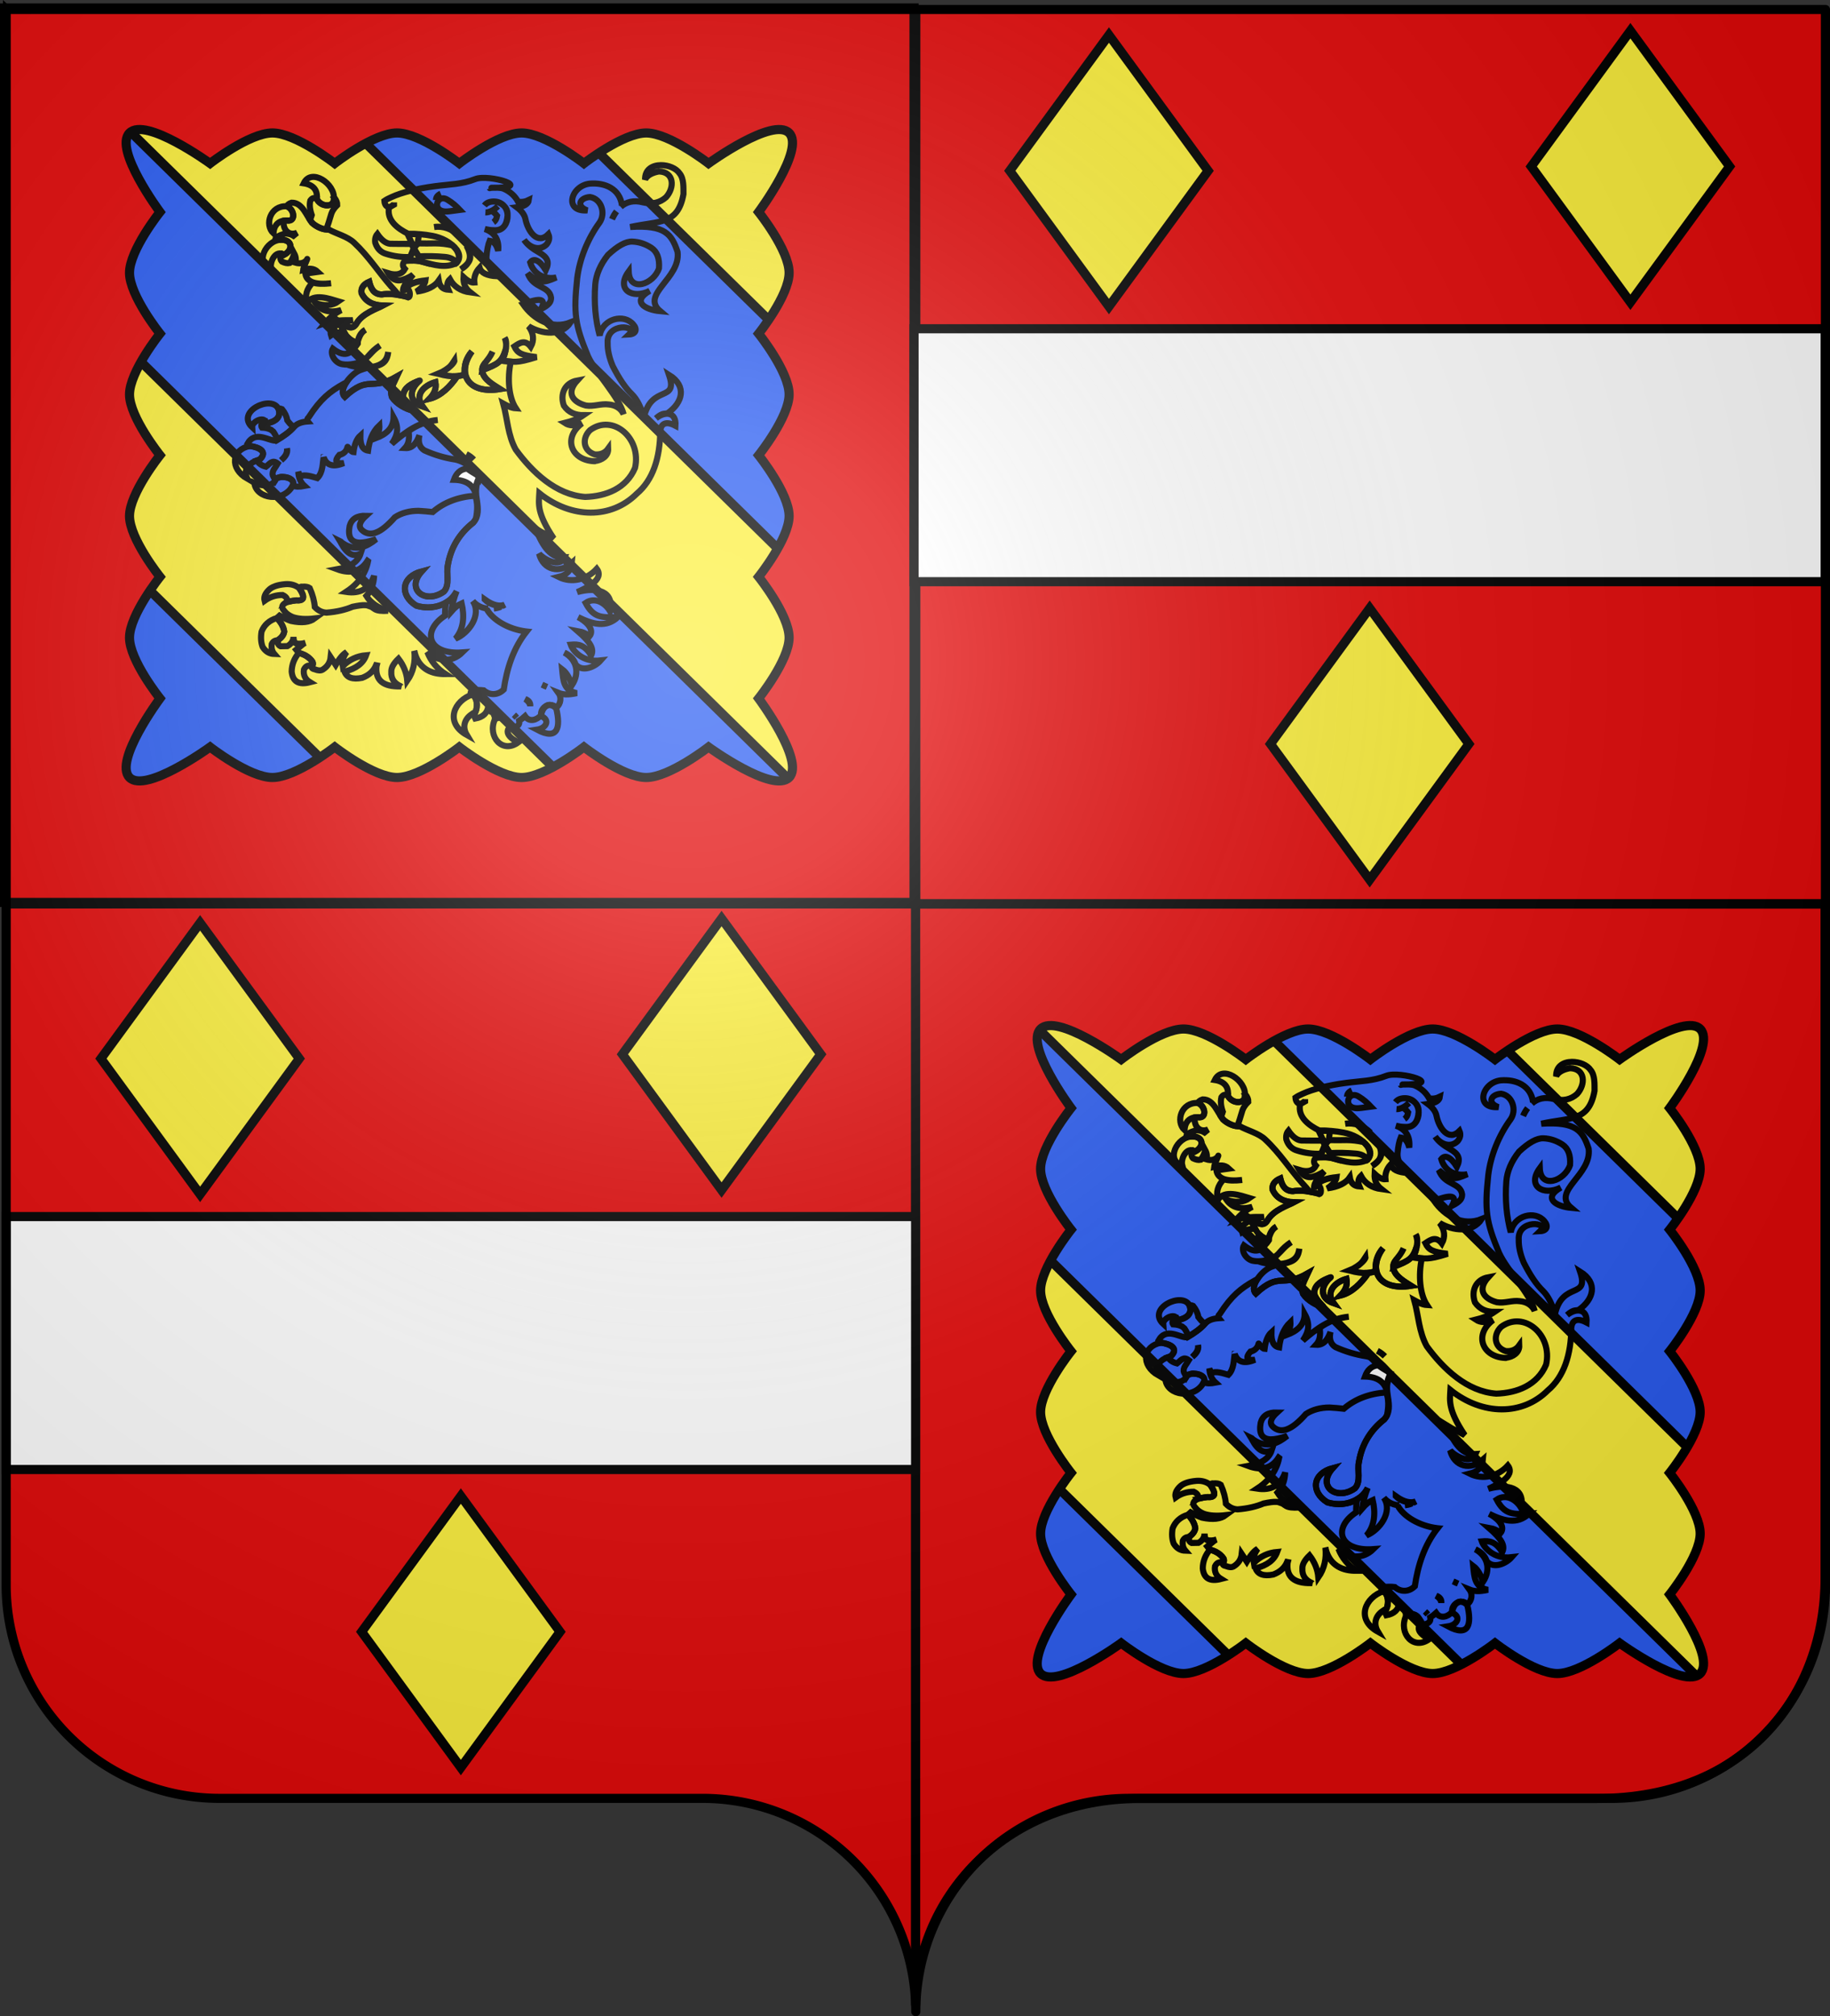 <?xml version="1.0" encoding="UTF-8" standalone="no"?>
<svg
   xmlns:dc="http://purl.org/dc/elements/1.1/"
   xmlns:cc="http://creativecommons.org/ns#"
   xmlns:rdf="http://www.w3.org/1999/02/22-rdf-syntax-ns#"
   xmlns:svg="http://www.w3.org/2000/svg"
   xmlns="http://www.w3.org/2000/svg"
   xmlns:xlink="http://www.w3.org/1999/xlink"
   xmlns:sodipodi="http://sodipodi.sourceforge.net/DTD/sodipodi-0.dtd"
   xmlns:inkscape="http://www.inkscape.org/namespaces/inkscape"
   width="600.52"
   height="661.595"
   viewBox="-300 -295 600.52 661.595"
   version="1.1"
   id="svg31"
   sodipodi:docname="Blason de la famille de Trazegnies d'Ittre (Comté de Hainaut).svg"
   inkscape:version="0.92.3 (2405546, 2018-03-11)">
  <rect x="-300" y="-295" width="600.52" height="661.595" fill="#333333" stroke="none"/>
  <sodipodi:namedview
     pagecolor="#ffffff"
     bordercolor="#666666"
     borderopacity="1"
     objecttolerance="10"
     gridtolerance="10"
     guidetolerance="10"
     inkscape:pageopacity="0"
     inkscape:pageshadow="2"
     inkscape:window-width="640"
     inkscape:window-height="480"
     id="namedview33"
     showgrid="false"
     inkscape:zoom="0.7642669"
     inkscape:cx="571.94447"
     inkscape:cy="340.39925"
     inkscape:current-layer="layer3"
     fit-margin-top="0"
     fit-margin-left="0"
     fit-margin-right="0"
     fit-margin-bottom="0" />
  <defs
     id="defs13">
    <radialGradient
       id="Gradient1"
       gradientUnits="userSpaceOnUse"
       cy="-80"
       cx="-75"
       r="405">
      <stop
         stop-color="#fff"
         stop-opacity=".31"
         offset="0"
         id="stop2" />
      <stop
         stop-color="#fff"
         stop-opacity=".25"
         offset=".19"
         id="stop4" />
      <stop
         stop-color="#6b6b6b"
         stop-opacity=".125"
         offset=".6"
         id="stop6" />
      <stop
         stop-opacity=".125"
         offset="1"
         id="stop8" />
    </radialGradient>
    <clipPath
       id="shield_cut">
      <path
         id="shield"
         d="m -298.5,-293.5 h 597 v 517 a 70,70 0 0 1 -70,70 H 70 a 70,70 0 0 0 -70,70 70,70 0 0 0 -70,-70 h -158.5 a 70,70 0 0 1 -70,-70 z"
         style="stroke-linecap:round;stroke-linejoin:round"
         inkscape:connector-curvature="0" />
    </clipPath>
  </defs>
  <g
     id="layer4"
     inkscape:label="Fond écu"
     inkscape:groupmode="layer"
     clip-path="url(#shield_cut)"
     style="stroke:#000000;stroke-width:3"
     transform="translate(0.52,1.616)"
     sodipodi:insensitive="true">
    <rect
       x="-300"
       y="-295"
       width="300"
       height="295"
       id="rect15"
       style="fill:#fcef3c" />
    <rect
       y="-295"
       width="300"
       height="295"
       id="rect17"
       style="fill:#e20909"
       x="0" />
    <rect
       x="-300"
       width="300"
       height="365"
       id="rect19"
       style="fill:#e20909"
       y="0" />
    <rect
       width="300"
       height="365"
       id="rect21"
       style="fill:#fcef3c"
       x="0"
       y="0" />
  </g>
  <g
     id="layer3"
     inkscape:label="Meubles"
     inkscape:groupmode="layer"
     transform="translate(0.52,1.616)">
    <path
       id="path1095"
       style="fill:#2b5df2;fill-rule:evenodd;stroke:#000000;stroke-width:3;stroke-linecap:butt;stroke-linejoin:miter;stroke-miterlimit:4;stroke-dasharray:none;stroke-opacity:1"
       d="M 298.2,150.441 146.564,1.312 H 73.231 L 298.449,222.816 Z M 0.292,218.071 76.838,293.341 H 150.171 L 0.118,145.77 Z M 0.592,2.007 276.725,273.581 c -12.014,13.046 -29.895,19.76 -53.22,19.76 L 0.211,73.73 Z M -0.447,-144.621 -152.083,-293.75 h -73.333 L -0.199,-72.247 Z M -298.355,-76.991 -220.575,-0.486 h 73.333 l -151.288,-148.806 z M -298.055,-293.055 -0.575,-0.486 H -73.908 L -298.437,-221.332 Z"
       inkscape:connector-curvature="0" />
    <path
       id="path63"
       style="opacity:1;fill:#e20909;fill-opacity:1;fill-rule:evenodd;stroke:#000000;stroke-width:3;stroke-linecap:butt;stroke-linejoin:miter;stroke-miterlimit:4;stroke-dasharray:none;stroke-dashoffset:0;stroke-opacity:1"
       d="M -0.049,0.039 V 361.541 c 0,-34.124 28.201,-68 73.479,-68 H 223.49 c 50.047,0 74.905,-34.912 74.905,-72.308 V 0.039 Z M 40.951,41.039 c 5.286,-5.338 26.445,10 26.445,10 0,0 12.858,-10 20.445,-10 7.586,0 20.445,10 20.445,10 0,0 12.858,-10 20.445,-10 7.586,0 20.445,10 20.445,10 0,0 12.858,-10 20.445,-10 7.586,1e-6 20.445,10 20.445,10 0,0 12.858,-10 20.445,-10 7.586,0 20.445,10 20.445,10 0,0 21.158,-15.338 26.445,-10 5.286,5.338 -10,25.95 -10,25.95 0,0 10,12.511 10,19.95 0,7.439 -10,19.95 -10,19.95 0,0 10,12.511 10,19.95 0,7.439 -10,19.95 -10,19.95 0,0 10,12.511 10,19.95 0,7.439 -10,19.95 -10,19.95 0,0 10,12.511 10,19.95 0,7.439 -10,19.95 -10,19.95 0,0 15.286,20.612 10,25.95 -5.286,5.338 -26.445,-10 -26.445,-10 0,0 -12.858,10 -20.445,10 -7.586,0 -20.445,-10 -20.445,-10 0,0 -12.858,10 -20.445,10 -7.586,0 -20.445,-10 -20.445,-10 0,0 -12.858,10 -20.445,10 -7.586,0 -20.445,-10 -20.445,-10 0,0 -12.858,10 -20.445,10 -7.586,0 -20.445,-10 -20.445,-10 0,0 -21.158,15.338 -26.445,10 -5.286,-5.338 10,-25.95 10,-25.95 0,0 -10,-12.511 -10,-19.95 -1e-6,-7.439 10,-19.95 10,-19.95 0,0 -10,-12.511 -10,-19.95 -1e-6,-7.439 10,-19.95 10,-19.95 0,0 -10,-12.511 -10,-19.95 -1e-6,-7.439 10,-19.95 10,-19.95 0,0 -10,-12.511 -10,-19.95 0,-7.439 10,-19.95 10,-19.95 0,0 -15.286,-20.612 -10,-25.95 z M -299.02,-293.988 V -0.486 H -0.575 V -293.988 Z m 41,41 c 5.286,-5.338 26.445,10 26.445,10 0,0 12.858,-10 20.445,-10 7.586,0 20.445,10 20.445,10 0,0 12.858,-10 20.445,-10 7.586,0 20.445,10 20.445,10 0,0 12.858,-10 20.445,-10 7.586,0 20.445,10 20.445,10 0,0 12.858,-10 20.445,-10 7.586,0 20.445,10 20.445,10 0,0 21.158,-15.338 26.445,-10 5.286,5.338 -10,25.95 -10,25.95 0,0 10,12.511 10,19.95 0,7.439 -10,19.95 -10,19.95 0,0 10,12.511 10,19.95 0,7.439 -10,19.95 -10,19.95 0,0 10,12.511 10,19.95 0,7.439 -10,19.95 -10,19.95 0,0 10,12.512 10,19.95 0,7.439 -10,19.95 -10,19.95 0,0 15.286,20.612 10,25.95 -5.286,5.338 -26.445,-10 -26.445,-10 0,0 -12.858,10 -20.445,10 -7.586,0 -20.445,-10 -20.445,-10 0,0 -12.858,10 -20.445,10 -7.586,0 -20.445,-10 -20.445,-10 0,0 -12.858,10 -20.445,10 -7.586,0 -20.445,-10 -20.445,-10 0,0 -12.858,10 -20.445,10 -7.586,0 -20.445,-10 -20.445,-10 0,0 -21.158,15.338 -26.445,10 -5.286,-5.338 10,-25.95 10,-25.95 0,0 -10,-12.511 -10,-19.95 0,-7.439 10,-19.95 10,-19.95 0,0 -10,-12.511 -10,-19.95 0,-7.439 10,-19.95 10,-19.95 0,0 -10,-12.511 -10,-19.95 0,-7.439 10,-19.95 10,-19.95 0,0 -10,-12.511 -10,-19.95 0,-7.439 10,-19.95 10,-19.95 0,0 -15.286,-20.612 -10,-25.95 z"
       inkscape:connector-curvature="0" />
    <g
       id="g1072"
       transform="matrix(0.264,0,0,0.265,-223.882,-242.907)"
       style="stroke-width:7.565;stroke-miterlimit:4;stroke-dasharray:none">
      <path
         sodipodi:nodetypes="ccccc"
         inkscape:connector-curvature="0"
         id="path149"
         d="m 273.921,391.454 c 15.053,0.331 24.12,6.297 27.197,18.063 -0.349,-11.898 1.741,-15.77 4.175,-21.111 -1.862,-3.605 -5.922,-4.098 -14.949,-10.875 -8.574,0.708 -13.564,6.082 -16.423,13.922 z"
         style="fill:#ffffff;fill-opacity:1;stroke:#000000;stroke-width:7.565;stroke-miterlimit:4;stroke-dasharray:none;stroke-opacity:1" />
      <path
         id="path3741"
         d="m 125.463,42.387 c -0.237,0.052 -0.463,0.112 -0.688,0.172 -0.013,0.413 -0.02,0.825 -0.062,1.236 0.371,10.262 -15.55,10.652 -21.225,0.043 0.025,-0.214 0.034,-0.418 0.055,-0.629 -3.897,-1.32 -5.858,-0.676 -8.107,2.475 -1.225,5.046 -0.674,11.06 1.812,18.029 -0.654,2.22 -1.432,4.133 -2.33,5.754 1.027,1.559 2.077,3.01 3.197,4.229 v 0.002 c 4.454,3.987 11.742,7.528 17.234,7.832 2.11,-5.824 3.931,-12 5.611,-17.557 1.157,-4.509 3.811,-8.748 7.959,-12.715 0.123,-3.029 -1.218,-6.153 -3.457,-8.871 z M 57.377,303.209 c -0.558,-0.014 -1.089,0.058 -1.596,0.217 0.013,0.026 0.028,0.05 0.041,0.076 4.074,10.91 -4.331,16.285 -15.736,18.395 0.032,-0.919 -0.088,-1.695 -0.322,-2.35 -0.993,0.285 -2.005,0.549 -3.053,0.773 -2.346,2.034 -2.801,4.364 -1.381,6.49 4.625,0.243 8.241,1.168 11.359,2.766 0.871,0.646 1.916,1.456 2.791,2.268 2.504,3.806 4.215,7.124 5.109,10.09 7.476,-4.466 14.597,-9.379 20.256,-15.662 -2.932,-2.306 -5.613,-5.141 -8.084,-8.52 -0.626,-4.629 -2.792,-9.231 -6.496,-13.799 -1.038,-0.477 -1.997,-0.722 -2.889,-0.744 z M 300.451,411.135 c -21.381,1.49 -39,8.285 -52.855,20.217 -5.987,-0.663 -11.802,-1.161 -17.789,-1.492 -11.118,0 -21.04,2.652 -29.25,7.955 -8.895,10.111 -16.593,16.407 -23.436,18.893 -0.684,0.166 -1.197,0.496 -1.881,0.66 -5.987,1.657 -11.29,0.333 -15.566,-3.643 -4.789,-4.31 -3.25,-10.275 4.961,-17.732 -11.291,-0.34 -17.963,3.969 -20.357,12.752 -1.197,6.461 -0.855,11.6 1.197,15.08 0.684,1.16 1.54,1.99 2.566,2.818 2.224,1.657 4.961,2.485 8.553,2.65 5.303,0 12.145,-1.326 20.697,-4.309 -6.158,4.972 -11.973,8.286 -17.789,9.775 -1.026,0.167 -1.881,0.5 -2.736,0.5 -5.303,0.829 -10.263,3.5e-4 -15.053,-1.988 -2.395,-0.996 -4.79,-2.487 -7.014,-3.979 -0.684,-0.661 -1.368,-1.489 -2.395,-1.988 0.513,0.829 1.027,1.658 1.369,2.486 7.013,13.258 15.052,17.568 24.289,13.092 -3.25,10.109 -13.001,16.571 -29.08,19.389 16.763,6.132 29.251,2.652 37.633,-10.439 l 0.684,0.496 c -0.855,4.143 -2.053,8.118 -3.764,11.766 -4.618,10.44 -12.658,19.058 -23.605,26.184 8.553,1.327 15.908,0.333 21.553,-2.814 5.987,-3.314 10.605,-9.114 13.342,-17.234 -0.342,10.275 -3.591,18.56 -9.578,25.023 1.368,2.156 2.907,4.31 4.789,6.131 1.882,1.825 3.934,3.483 5.986,4.973 4.618,3.149 9.922,5.468 16.08,7.291 -7.697,0.497 -13.342,6e-5 -16.592,-2.154 -0.855,-0.499 -1.37,-0.997 -1.883,-1.328 h -0.17 c -1.026,-0.661 -1.712,-1.159 -1.883,-1.326 -2.566,-0.994 -4.276,-1.489 -5.131,-1.822 -0.855,-0.167 -1.711,-0.332 -2.908,-0.332 -3.421,-0.166 -8.551,0.499 -15.564,1.99 -9.066,3.812 -19.672,6.296 -32.33,7.289 -2.908,-0.166 -5.472,-0.828 -7.867,-1.986 -2.395,-1.16 -4.619,-2.818 -6.672,-4.973 -0.513,-7.128 -2.565,-15.081 -6.328,-23.531 -2.053,-1.491 -5.133,-1.99 -9.238,-1.658 -1.882,-0.331 -2.907,0.167 -3.42,1.824 v 0.33 0.164 0.002 c 2.245,3.314 3.671,6.062 4.264,8.248 1.51e-4,5.6e-4 -1.51e-4,0.001 0,0.002 0.118,0.437 0.204,0.852 0.256,1.244 0.077,0.589 0.08,1.127 0.006,1.615 -0.049,0.325 -0.133,0.628 -0.25,0.908 -2.32e-4,5.6e-4 2.32e-4,10e-4 0,0.002 -0.058,0.14 -0.124,0.274 -0.199,0.402 -2.92e-4,5e-4 2.92e-4,10e-4 0,0.002 -0.075,0.129 -0.16,0.252 -0.252,0.369 -3.32e-4,4.3e-4 3.32e-4,0.002 0,0.002 -0.092,0.118 -0.192,0.229 -0.301,0.336 -1.31,1.283 -3.844,1.766 -7.629,1.455 -2.395,0.166 -6.328,0.829 -11.631,2.154 -5.474,2.652 -7.015,5.633 -4.791,8.947 l 0.514,0.498 c 0.342,0.33 0.513,0.829 0.855,1.326 0.171,0.166 0.171,0.166 0.342,0.332 2.395,3.147 5.986,5.632 10.434,7.457 6.842,2.318 15.909,2.982 27.369,1.656 -6.5,4.804 -16.25,5.965 -29.592,3.146 -3.934,-1.326 -8.724,-3.478 -14.197,-6.627 l -3.25,2.982 c 2.053,2.175 3.745,4.327 5.094,6.455 0.899,1.419 1.646,2.826 2.246,4.225 0.3,0.7 0.564,1.395 0.791,2.09 0.227,0.694 0.419,1.385 0.574,2.074 0.156,0.689 0.276,1.375 0.361,2.059 -0.148,0.826 -0.392,1.623 -0.701,2.404 -0.048,0.12 -0.081,0.244 -0.133,0.363 -1.154,2.681 -3.272,5.105 -6.352,7.344 0,0.165 -1.01e-4,0.289 -0.021,0.393 -0.021,0.104 -0.063,0.187 -0.148,0.27 -1.368,3.314 -0.343,5.8 2.736,7.291 l 8.553,-0.168 c 4.96,-2.816 7.354,-6.629 7.525,-11.434 0.171,4.804 1.368,7.458 3.25,8.119 4.276,0.829 8.211,0.332 11.803,-0.828 -1.026,0.331 -2.052,0.995 -3.078,1.656 l -8.553,6.961 3.25,3.977 h 0.17 c 0.035,0.009 0.067,0.022 0.102,0.031 0.87,0.232 1.714,0.487 2.533,0.764 0.916,0.309 1.803,0.643 2.654,1.008 7.71e-4,3.3e-4 0.001,0.002 0.002,0.002 3.697,1.584 6.787,3.691 9.236,6.324 3.16e-4,3.4e-4 -3.17e-4,0.002 0,0.002 0.272,0.292 0.537,0.589 0.793,0.895 0.513,0.611 0.994,1.249 1.443,1.912 0.128,0.29 0.238,0.571 0.328,0.84 0.169,0.504 0.262,0.969 0.291,1.4 0.002,0.029 0.01,0.061 0.012,0.09 2.8e-5,6.1e-4 -2.7e-5,10e-4 0,0.002 0.02,0.456 -0.042,0.869 -0.193,1.242 -0.227,0.559 -0.652,1.026 -1.293,1.398 l -0.17,0.168 c -0.513,2.318 0.854,3.644 4.275,4.309 3.763,1.491 7.014,1.821 9.58,0.164 5.816,-3.644 9.066,-8.783 9.75,-15.244 1.197,1.823 3.42,4.973 6.328,9.445 4.789,-8.119 9.237,-13.424 13.514,-15.744 -4.276,5.8 -5.817,11.6 -4.791,17.4 8.039,-8.119 17.62,-12.595 29.08,-13.588 -3.592,9.943 -12.487,16.573 -26.514,20.217 -0.171,0 -0.171,6.6e-4 -0.342,0.168 2.908,7.457 10.092,9.943 21.895,7.623 8.553,-3.147 14.196,-8.452 17.275,-15.576 l 0.855,0.166 c -0.171,0.663 -0.342,1.159 -0.342,1.822 -1.368,16.739 8.552,24.693 29.592,24.197 h 1.027 c -0.342,-0.167 -0.514,-0.168 -0.514,-0.168 -0.171,-0.33 -0.343,-0.33 -0.514,-0.33 -7.697,-3.482 -11.63,-9.446 -11.117,-17.568 v -0.33 c -0.171,-4.64 2.737,-9.944 8.895,-15.91 6.5,8.452 10.092,17.566 10.947,27.178 7.526,-10.939 10.262,-23.2 8.723,-36.789 0.171,0.497 0.171,0.829 0.342,1.16 0,0.33 7.3e-4,0.497 0.172,0.828 0.513,1.987 1.197,4.144 2.053,6.131 5.987,13.756 18.132,20.715 36.264,20.549 -10.605,-6.795 -18.133,-15.909 -22.58,-27.178 12.569,11.654 30.264,13.276 43.447,0.332 -42.234,3.167 -51.417,-26.005 -21.398,-45.621 -0.262,-5.189 0.186,-10.594 1.16,-16.154 -10.593,6.453 -24.468,7.747 -37.057,3.836 -21.361,-13.409 -18.087,-35.884 6.842,-42.426 -20.503,22.707 4.755,41.142 27.539,25.025 7.875,-8.373 2.504,-22.689 4.961,-32.977 3.626,-21.414 14.308,-38.906 31.475,-52.367 1.411,-1.595 2.497,-3.233 3.332,-4.904 2.121,-10.379 2.296,-20.012 -0.771,-28.463 z"
         style="fill:none;fill-opacity:1;stroke:#000000;stroke-width:7.565;stroke-miterlimit:4;stroke-dasharray:none;stroke-opacity:1"
         inkscape:connector-curvature="0" />
      <path
         sodipodi:nodetypes="sccccccccccccccccccccccccccccccccccccccccccccccccccccccccccccccccccccccccccccccccccccccccccccccccccccccccccccccccccccccccccccccccccccccccccccccccccccccccccccccccccccccccccccccccccccccscccccccccccccccccccccccccccccccccccccccccccccccccccccccccccccccccccccccccccccccccc"
         inkscape:connector-curvature="0"
         id="path3707"
         d="m 531.213,1.816 c -10.405,0.074 -19.992,5.257 -19.68,17.777 2.787,-5.682 9.895,-8.601 17.105,-9.941 19.424,0.476 19.718,20.201 8.896,31.982 -7.697,6.794 -17.105,8.948 -28.395,6.297 -11.781,-3.078 -20.836,-0.673 -27.859,5.494 0.512,-0.501 1.025,-1 1.549,-1.49 -2.561,-21.004 -21.301,-28.72 -40.057,-27.203 -23.44,2.467 -32.942,35.174 -3.082,33.143 -14.28,-5.138 -9.364,-15.819 3.422,-16.57 14.334,2.283 19.699,20.359 11.803,31.652 -14.71,20.052 -24.866,44.953 -27.773,69.148 -4.605,43.133 -2.917,57.131 13.531,96.475 9.874,21.34 39.238,51.353 44.176,71.688 -3.349,-7.595 -10.517,-11.396 -18.473,-12.098 -9.738,-1.329 -18.676,2.889 -28.395,1.326 -17.754,-4.665 -24.147,-16.437 -10.777,-30.988 -15.667,2.878 -21.695,16.947 -16.592,31.152 6.02,8.688 14.317,11.768 24.463,11.768 -7.079,4.865 -15.174,7.558 -23.438,9.611 5.814,3.812 13,3.977 21.553,0.498 -24.188,17.846 -13.907,45.723 15.053,46.898 h 0.174 c 0.171,-0.166 0.341,-0.166 0.682,-0.166 8.532,-1.013 16.96,-6.16 16.592,-15.412 -3.934,5.469 -9.749,7.788 -16.932,7.127 -14.497,-4.754 -15.757,-20.283 -5.645,-29.998 28.313,-20.783 64.237,9.7 55.934,46.734 -10.772,25.401 -36.083,35.186 -61.92,35.961 -36.358,-2.591 -65.928,-30.75 -86.383,-58.666 -9.808,-17.579 -10.27,-37.929 -15.564,-57.004 4.167,2.274 9.859,5.613 15.736,5.963 -8.844,-13.383 -10.846,-36.61 -6.346,-57.895 -3.484,-0.274 -7.353,-0.772 -12.793,-1.188 2.68,-0.199 5.313,-6.728 6.475,-13.592 -4.946,15.589 -9.406,17.715 -28.779,25.32 0.833,-4.642 2.142,-7.281 3.773,-9.617 -2.819,3.538 -4.81,6.58 -4.072,11.25 1.622,10.267 15.111,17.37 22.213,21.887 -41.594,6.674 -54.006,-20.681 -35.107,-46.6 -6.95,7.894 -10.321,17.913 -8.723,28.418 -3.675,1.234 -8.127,2.469 -14.832,2.301 1.53,0.139 2.611,0.23 5.061,0.473 -8.588,12.138 -19.695,23.816 -34.359,27.475 5.729,-5.919 9.104,-12.293 7.504,-20.719 -13.989,4.039 -26.661,15.854 -15.885,30.328 -18.069,-6.222 -16.547,-21.583 -3.592,-32.314 -10.947,3.976 -19.191,8.836 -20.568,17.797 -1.16,7.543 10.578,17.254 12.016,19.49 -9.066,-1.989 -20.458,-8.526 -25.932,-16.645 -3.368,-9.355 1.841,-16.543 5.918,-25.449 -32.386,18.504 -34.63,-2.602 -64.609,24.986 -4.281,-4.229 -2.527,-11.111 1.672,-17.566 -0.953,0.456 -1.885,0.914 -2.846,1.369 -17.548,9.704 -29.08,19.029 -43.619,41.43 -2.053,1.823 -2.395,3.811 -1.197,5.301 -7.184,0.499 -12.829,2.32 -16.764,6.299 -6.167,7.12 -14.203,12.495 -22.578,17.4 -9.048,0.961 -26.176,-13.52 -35.922,4.309 0.3,1.164 1.13,1.944 2.834,2.453 0.159,-0.032 0.308,-0.073 0.469,-0.104 11.684,1.57 22.672,7.091 12.072,16.92 -1.203,0.311 -2.344,0.679 -3.451,1.074 2.254,3.808 6.052,6.322 11.34,7.664 4.661,-3.417 7.724,-9.309 14.668,-3.926 -2.536,4.472 -7.835,9.327 -6.115,14.861 l 3.061,5.928 c 0.453,-0.733 0.818,-1.48 1.104,-2.207 1.057,-0.587 2.23,-1.028 3.467,-1.34 1.754,-0.84 3.681,-0.957 5.557,-0.533 7.53,0.281 14.66,4.449 11.459,10.609 3.553,1.574 8.481,1.7 14.695,0.469 -5.104,-4.563 -7.471,-10.718 -7.697,-17.4 l 2.395,5.801 c 5.132,-3.48 15.401,0.226 21.217,1.883 7.184,-7.126 6.665,-18.951 7.691,-25.744 0.171,0 0.172,-6.7e-4 0.172,-0.168 3.592,10.275 11.802,12.76 25.145,7.291 -10.092,0.994 -12.146,-2.485 -5.646,-10.109 5.033,-1.054 9.054,-4.492 10.094,-9.777 0.249,-1.747 3.649,6.014 7.525,6.299 1.197,-9.612 4.105,-16.574 8.553,-20.551 -0.342,11.435 2.736,17.568 9.578,18.729 1.55,-11.952 5.13,-22.912 14.027,-31.32 0.342,5.303 -1.197,10.771 -4.789,16.074 13.201,-4.988 22.141,-12.158 22.469,-26.141 7.013,12.76 5.241,21.831 -2.285,32.936 17.156,-14.861 34.286,-27.412 57.131,-29.498 -14.451,1.825 -25.544,6.124 -36.262,13.781 1.539,9.613 -0.002,16.214 -4.449,21.02 10.201,0.622 14.87,-7.444 17.961,-15.908 -1.882,8.783 0.171,14.915 6.158,18.727 12.487,5.633 25.486,9.447 38.828,11.434 13.003,3.012 22.386,11.66 29.592,22.539 0.355,-1.288 0.582,-2.548 0.699,-3.783 0.02,1.585 -0.09,3.207 -0.34,4.857 -12.746,17.195 6.469,38.022 -8.059,54.441 -17.167,13.461 -27.849,30.954 -31.475,52.367 -2.457,10.288 2.914,24.604 -4.961,32.977 -22.784,16.116 -48.042,-2.319 -27.539,-25.025 -24.929,6.541 -28.202,29.017 -6.842,42.426 19.086,5.929 41.133,-0.096 50.209,-17.943 -3.205,8.125 -5.463,16.503 -6.762,25.232 v 0.168 c 4.276,-4.972 8.724,-8.454 13,-10.275 3.506,15.199 2.933,31.464 -7.697,43.75 16.388,-6.591 33.103,-29.359 21.52,-46.633 4.905,5.918 11.778,8.895 19.102,9.457 -0.681,-0.008 -1.375,-0.019 -2.043,-0.018 7.355,14.086 27.617,25.593 49.168,28.244 0.289,0.029 0.395,0.036 0.666,0.062 -16.573,20.813 -24.552,45.921 -28.375,71.861 -7.3,7.201 -17.372,7.496 -24.975,0.992 -3.934,-0.497 -8.38,-0.497 -13.342,0 -2.566,0.994 -3.422,2.651 -2.566,4.971 0.432,0.123 0.84,0.286 1.234,0.467 0.169,-0.059 0.334,-0.127 0.504,-0.184 6.481,4.045 6.958,14.888 3.891,21.91 -0.57,0.24 -1.113,0.507 -1.654,0.775 -0.058,2.511 0.439,4.877 1.5,7.025 9.75,-1.823 15.054,-6.794 16.078,-15.08 0.839,4.715 2.999,7.192 6.148,7.754 -0.007,0.012 -0.015,0.023 -0.021,0.035 l 2.598,6.793 c 1.715,-0.558 3.394,-0.784 5.008,-0.73 4.471,-0.772 8.574,1.448 11.146,5.707 1.676,1.949 3.005,4.272 3.859,6.791 5.503,0.085 11.113,-2.449 9.719,-8.658 2.545,-1.585 5.122,-3.456 7.357,-5.523 5.266,7.698 14.468,4.969 19.867,-1.232 -0.567,-5.101 2.356,-9.332 6.314,-11.371 1.606,-1.088 3.423,-1.578 5.367,-1.305 2.535,0.025 5.07,0.958 7.135,3.066 h 0.172 c 5.966,-4.515 6.478,-12.873 2.613,-18.129 5.504,2.22 11.536,2.873 22.871,0.396 -16.684,-3.431 -16.896,-15.395 -18.303,-29.662 6.427,4.802 9.672,12.387 12.316,19.721 9.9,-15.196 5.838,-31.701 -9.58,-40.27 6.382,2.896 12.016,7.751 14.043,14.609 8.235,10.044 23.966,3.303 31.113,-4.832 -22.499,2.671 -34.573,-12.118 -37.146,-19.588 9.897,-0.909 16.98,0.252 25.455,13.248 3.763,-8.119 -0.794,-16.196 -16.873,-30.115 6.502,1.16 11.46,3.313 14.539,6.793 7.75,-9.544 -6.278,-20.177 -14.025,-24.029 17.964,8.817 34.802,13.7 49.76,-0.26 -20.715,1.205 -30.707,0.882 -40.35,-17.307 11.292,-7.686 23.979,-0.398 30.273,10.109 5.479,-24.769 -16.365,-30.242 -40.709,-23.531 9.309,-4.294 34.538,-15.115 24.291,-28.834 -12.215,13.33 -31.022,18.192 -47.383,10.107 10.263,-2.486 15.738,-8.452 16.424,-17.4 -15.029,13.486 -35.436,9.148 -40.758,-11.373 6.032,6.936 25.731,17.913 31.52,4.582 -20.031,1.603 -29.5,-20.507 -35.922,-35.797 10.441,6.462 10.17,5.453 22.58,12.262 -21.147,-31.581 -18.628,-42.664 -17.867,-55.959 40.105,32.016 89.608,31.818 121.064,0.598 20.011,-16.738 29.032,-44.238 29.201,-77.715 1.365,-11.98 10.522,-10.944 18.988,-6.463 1.161,-17.164 -12.776,-18.339 -24.273,-9.201 9.175,-8.121 11.336,-4.528 15.223,-6.865 17.245,-12.454 24.064,-32.588 0.947,-47.012 11.967,35 -21.76,11.03 -31.238,52.969 -3.421,-12.76 -8.381,-22.541 -14.881,-29.002 -8.039,-7.625 -15.909,-19.389 -23.777,-34.801 -4.447,-10.44 -6.499,-19.887 -6.326,-28.67 -1.593,-25.48 38.58,-21.974 26.51,-10.439 8.856,-0.448 10.522,-6.461 5.473,-12.264 -11.521,-13.991 -38.114,-7.529 -41.908,13.59 -5.303,-19.555 -7.181,-40.601 -5.471,-63.305 1.026,-12.098 6.157,-24.361 15.734,-36.459 12.146,-11.269 22.066,-16.904 30.449,-16.572 8.21,0.331 15.907,2.817 23.432,7.623 7.357,4.806 10.437,13.424 9.582,25.521 -6.602,19.731 -36.63,30.391 -37.635,3.811 -16.367,22.217 4.253,34.907 26.172,24.029 -22.975,13.108 -6.159,23.457 13,25.189 -25.12,-20.992 25.833,-40.585 21.555,-73.412 -7.285,-21.772 -15.261,-33.635 -58.842,-30.824 36.296,-7.974 59.202,-2.215 66.197,-40.768 -0.101,-8.297 0.64,-18.979 -4.826,-25.629 C 550.213,5.664 540.394,1.751 531.213,1.816 Z M 72.182,48.293 c -3.63,1.221 -5.347,2.678 -5.527,4.686 8.401,3.478 10.777,17.15 1.973,17.518 -2.113,-0.219 -4.027,-0.182 -5.777,0.047 -0.335,0.691 -0.533,1.533 -0.668,2.459 -0.052,9.707 7.149,16.589 16.824,12.514 -1.578,1.131 -2.808,2.423 -4.459,3.729 -2.241,-1.451 -5.462,-2.475 -9.453,-2.758 -4.702,0.952 -8.473,2.482 -11.164,4.408 -1.39,1.301 -1.99,2.025 -1.91,2.684 -0.11,0.511 0.44,0.791 1.33,1.039 1.492,-0.245 2.86,-0.321 4.133,-0.262 0.64,-0.063 1.285,-0.101 1.938,-0.098 14.014,-0.093 14.837,12.807 3.422,18.561 -0.794,-0.513 -1.571,-0.883 -2.328,-1.156 -0.478,0.365 -0.976,0.727 -1.518,1.082 -1.47,3.475 -0.94,6.424 1.211,8.551 3.472,1.666 6.653,2.36 9.504,1.752 3.11,-4.133 4.86,-8.135 5.59,-12.039 2.222,4.12 2.682,7.91 1.402,11.533 5.892,1.767 10.594,0.814 14.234,-3.203 2.931,-6.175 -4.259,9.781 -4.529,12.271 6.708,-1.995 12.882,-2.693 18.357,2.4 l -15.564,2.164 c 0.811,5.256 3.992,8.783 9.395,10.764 5.382,1.816 13.006,2.25 22.68,1.152 -9.673,1.097 -17.526,0.892 -22.908,-0.924 -7.641,7.903 -9.813,16.239 -7.16,25.318 8.269,-12.523 27.732,-5.293 39.164,-1.934 -7.602,5.399 -17.163,5.985 -28.648,2.09 6.854,9.675 17.519,12.482 32.033,8.752 -7.013,3.471 -14.549,9.408 -20.064,16.1 10.758,-3.685 22.936,-3.763 34.48,-3.652 -3.079,0.943 -8.602,2.02 -13.896,3.777 8.531,5.859 14.023,7.626 18.494,0.457 7.011,-12.692 26.012,-18.766 32.844,-22.373 -13.171,-0.497 -21.895,-5.467 -26.514,-15.41 -1.026,-6.297 2.394,-10.939 9.578,-14.088 2.141,8.538 5.727,15.587 15.566,15.754 6.982,-1.082 13.966,-0.611 21.041,0.676 -3.009,-3.573 -6.159,-7.093 -9.182,-10.408 C 180.555,134.718 167.977,114.729 149.938,97.963 141.914,90.221 127.939,86.939 117.982,81.398 112.431,82.433 103.328,78.363 98.115,73.697 v -0.002 C 90.706,65.64 86.295,48.075 72.182,48.293 Z M 476.064,59.154 c -2.072,2.792 -3.926,5.978 -5.584,9.494 1.355,-3.5 3.302,-6.618 5.584,-9.494 z M 132.514,198.223 c -7.349,2.706 -13.638,6.912 -11.328,14.217 2.938,-2.101 8.878,-3.963 16.137,-3.904 -1.811,-3.211 -3.287,-6.726 -4.809,-10.312 z m 11.059,18.248 c -2.213,1.323 -3.755,3.239 -4.338,5.732 5.348,0.715 9.679,1.606 13.496,2.664 0.51,-0.701 1.019,-1.402 1.531,-2.098 0.042,-1.097 0.164,-2.19 0.354,-3.268 -0.258,0.731 -0.515,1.47 -0.793,2.266 -4.301,-1.168 -7.6,-3.002 -10.25,-5.297 z M 66.461,352.527 c 1.335,6.507 -2.778,10.784 -7.309,14.834 4.277,-4.224 8.001,-8.049 7.309,-14.834 z M 289.342,359.654 c 3.574,1.796 6.689,4.101 9.25,6.807 -2.698,-2.668 -5.893,-4.956 -9.25,-6.807 z m 22.867,179.975 c 11.021,7.9 18.94,8.713 24.807,6.539 -0.662,0.424 -1.316,0.81 -1.961,1.164 -8.849,0.339 -16.582,-1.395 -22.846,-7.703 z m 20.037,9.064 c -3.082,1.296 -5.971,1.872 -8.723,2.127 2.946,-0.364 5.881,-1.095 8.723,-2.127 z m 51.334,96.488 c 2.214,0.9 4.167,1.799 5.961,2.68 -1.684,-0.665 -3.04,-1.169 -5.961,-2.68 z m -21.035,17.732 c 5.023,1.888 6.628,5.13 6.287,8.717 -0.333,-2.958 -2.191,-5.925 -6.287,-8.717 z m -13.855,19.555 c 1.132,0.985 2.218,2.213 3.244,3.492 z"
         style="fill:none;fill-opacity:1;stroke:#000000;stroke-width:7.565;stroke-miterlimit:4;stroke-dasharray:none;stroke-opacity:1" />
      <path
         sodipodi:nodetypes="cccccccccccccccccccccccccccccccccccccccccccccccccccccccccccccccccccccccccscssccccaccccccccccccacccccccccccccccccccccccccccccccsccscccscscccccc"
         style="fill:none;fill-opacity:1;stroke:#000000;stroke-width:7.565;stroke-miterlimit:4;stroke-dasharray:none;stroke-opacity:1"
         id="path3709"
         d="m 249.284,28.02 c -19.883,2.678 -39.896,7.319 -53.067,13.45 -3.421,1.491 -6.329,2.983 -8.724,4.64 0.342,4.474 2.224,7.126 5.816,7.955 v 0.166 0 l 6.158,-3.48 v -2.817 2.817 l -6.158,3.48 v 0 c -3.329,15.982 11.015,26.448 23.947,32.647 9.752,-0.094 19.466,0.49 30.266,2.581 10.8,2.091 22.6,7.565 30.116,17.305 3.957,6.051 3.989,11.076 -0.513,16.406 -13.685,6.52 -27.829,2.328 -41.566,-1.491 -7.43,-2.155 -15.147,-1.766 -22.75,-1.16 -3.079,3.314 -2.908,6.629 0.171,9.943 -3.592,6.463 -10.605,8.286 -20.868,5.137 3.763,6.297 8.382,9.28 14.197,8.949 5.131,-0.663 11.759,-3.447 16.89,-7.093 -4.877,6.417 -13.377,12.749 -12.528,21.484 4.561,-10.529 17.926,-12.962 27.966,-14.391 -0.513,4.474 -4.447,9.115 -11.46,13.92 13.684,-1.823 22.921,-6.463 27.881,-13.589 1.197,7.126 5.132,10.772 11.974,11.269 -2.224,-5.303 -1.54,-9.777 1.881,-13.092 4.961,9.115 13.342,14.749 25.485,16.406 -6.158,-4.806 -9.066,-11.103 -8.553,-19.058 5.304,4.972 9.75,7.126 13.513,6.795 -0.684,-6.795 1.539,-12.926 6.5,-18.395 1.71,6.297 8.895,9.943 21.554,10.606 -9.408,-7.955 -13.513,-16.075 -13.002,-24.361 0.684,-8.452 2.053,-14.915 3.934,-19.555 5.132,0.663 8.553,4.64 10.605,12.429 1.368,-13.589 -4.104,-22.538 -16.592,-27.012 3.594,0.829 7.184,1.491 10.605,1.491 12.129,0.936 16.724,-6.792 17.618,-18.229 0.64,-9.125 -5.467,-14.448 -13.684,-17.069 -5.574,-0.897 -11.336,0.178 -15.053,4.64 3.48,-4.731 9.618,-5.337 15.053,-4.64 21.503,4.23 16.013,39.106 -3.934,35.298 -3.421,0 -7.013,-0.663 -10.605,-1.491 12.489,4.474 17.96,13.423 16.592,27.012 -2.053,-7.789 -5.474,-11.766 -10.605,-12.429 -1.882,4.64 -3.248,11.103 -3.934,19.555 -0.513,8.286 3.594,16.406 13.002,24.361 -12.658,-0.663 -19.844,-4.309 -21.554,-10.606 -4.959,5.469 -7.184,11.6 -6.5,18.395 -3.763,0.331 -8.21,-1.823 -13.513,-6.795 -0.513,7.955 2.395,14.252 8.553,19.058 -12.145,-1.657 -20.526,-7.292 -25.485,-16.406 -3.421,3.314 -4.105,7.789 -1.881,13.092 -6.842,-0.497 -10.776,-4.143 -11.974,-11.269 -4.96,7.126 -14.197,11.766 -27.881,13.589 7.013,-4.806 10.947,-9.446 11.46,-13.92 -11.632,1.16 -20.056,3.924 -24.503,8.73 4.936,1.088 6.766,11.104 3.121,12.316 -2.395,-0.829 -4.79,-1.491 -7.184,-1.989 -8.724,-1.989 -17.276,-2.974 -25.829,-1.648 -9.839,-0.167 -13.425,-7.214 -15.566,-15.752 -7.184,3.149 -10.605,7.789 -9.579,14.086 4.618,9.943 13.342,14.915 26.513,15.412 -6.831,3.607 -25.831,9.68 -32.842,22.372 -4.961,7.955 -11.143,4.956 -21.381,-2.486 4.906,11.214 8.21,22.317 22.433,26.179 2.749,-7.866 4.203,-12.418 10.067,-16.07 -6.261,3.488 -9.363,10.222 -9.627,17.071 -6.81,9.248 -12.902,19.947 -30.901,6.345 -3.924,6.8 2.941,17.983 12.109,19.195 6.923,1.372 18.628,-0.621 24.253,-3.19 7.586,-4.46 9.606,-11.753 22.395,-19.977 -15.97,10.263 -14.772,22.334 -40.73,23.651 13.091,4.819 30.079,4.472 39.043,0.605 8.524,-3.677 10.877,-9.426 11.853,-16.251 -1.05,9.845 -5.022,13.887 -11.155,16.223 -9.585,3.651 -9.556,1.117 -23.555,6.238 -11.073,4.051 -28.186,24.291 -19.294,33.073 29.979,-27.588 32.224,-6.482 64.61,-24.986 -4.077,8.906 -9.286,16.093 -5.918,25.448 5.474,8.119 16.865,14.656 25.931,16.645 -1.437,-2.236 -13.174,-11.947 -12.014,-19.49 1.377,-8.961 9.619,-13.821 20.567,-17.797 1.465,-0.503 1.463,-0.509 0,0 -12.955,10.731 -14.477,26.094 3.592,32.315 -10.777,-14.474 1.897,-26.289 15.885,-30.328 1.6,8.426 -1.775,14.799 -7.504,20.718 14.664,-3.659 25.771,-15.337 34.359,-27.474 -16.614,-1.649 -8.562,-0.358 -23.532,-3.62 14.387,-5.918 16.574,-10.871 20.413,-16.681 0.326,2.383 -5.89,10.174 -20.136,16.843 18.254,4.938 26.747,2.792 33.026,0.684 -1.599,-10.505 1.773,-20.524 8.724,-28.418 -18.898,25.919 -6.486,53.274 35.108,46.6 -7.102,-4.517 -20.591,-11.619 -22.213,-21.886 -1.439,-9.11 7.462,-11.98 12.763,-24.549 -5.578,12.158 -10.427,11.566 -12.465,22.916 19.958,-7.835 24.089,-9.81 29.228,-26.728 0.581,-4.465 0,-8.885 -1.539,-13.092 4.388,5.844 -0.442,27.726 -5.384,28.092 17.958,1.373 18.876,3.686 44.874,-4.376 -18.376,-2.238 -23.599,-4.7 -27.638,-13.167 7.161,-4.888 13.406,-8.701 20.48,0.391 4.447,-8.286 3.592,-16.738 -2.737,-25.355 16.441,9.698 40.423,12.881 52.342,-4.972 -23.427,9.339 -46.011,-3.398 -59.357,-22.538 15.792,-5.934 31.293,-9.929 22.318,6.263 10.605,-5.469 12.617,-9.041 12.617,-14.178 -2.21,-15.251 -21.954,-11.081 -28.95,-30.034 14.088,12.638 19.407,12.059 35.449,5.006 -14.4,2.9 -28.275,-4.022 -32.432,-18.636 4.617,-5.966 11.715,-2.817 19.412,9.612 4.961,-10.606 2.031,-16.034 -8.572,-22.166 -7.079,-4.017 -13.849,-8.624 -18.475,-15.412 6.57,9.391 18.867,14.406 27.883,5.8 3.421,-4.143 4.276,-8.286 2.393,-12.76 -13.581,13.509 -25.477,-3.545 -28.566,-18.726 -1.026,-5.303 -4.617,-10.109 -10.604,-14.583 9.235,-1.16 14.197,-4.143 14.88,-9.115 -4.447,2.154 -8.893,2.983 -13.511,1.989 -3.763,-6.96 -9.75,-12.429 -18.133,-16.075 -4.617,-1.491 -9.386,-1.054 -14.88,-0.994 -2.886,0.562 -2.866,0.65 0,0 55.979,0.502 -2.961,-17.484 -20.095,-10.786 -17.134,6.699 -31.31,6.261 -51.193,8.94 z m 71.628,30.354 c 2.566,-1.326 5.132,-3.149 7.697,-5.634 -2.566,2.486 -5.132,4.309 -7.697,5.634 2.566,1.657 4.618,3.48 6.671,6.132 -0.684,3.812 -2.053,6.297 -4.618,8.12 2.566,-1.823 3.934,-4.309 4.618,-8.12 -2.053,-2.652 -4.105,-4.474 -6.671,-6.132 -2.351,1.042 -5.343,2.174 -7.867,1.989 m -55.421,-23.201 c -4.105,1.823 -5.987,4.474 -5.987,7.789 0,-3.314 1.882,-5.966 5.987,-7.789 z m 31.987,64.465 c 7.558,13.582 4.536,22.402 -7.011,29.167 14.333,-10.129 13.93,-16.145 7.011,-29.167 z m -8.895,-12.263 c -8.974,-8.586 -20.202,-12.543 -31.474,-10.911 12.113,-1.815 23.586,3.12 31.474,10.911 z"
         inkscape:connector-curvature="0" />
      <path
         inkscape:connector-curvature="0"
         style="fill:none;fill-opacity:1;stroke:#000000;stroke-width:7.565;stroke-miterlimit:4;stroke-dasharray:none;stroke-opacity:1"
         id="path3713"
         d="m 266.886,59.104 c 0.513,-0.166 1.026,-0.166 1.711,-0.166 l 12.695,-1.657 c -4.447,-4.64 -8.932,-8.783 -15.09,-12.429 -14.011,-9.047 -21.273,16.51 0.684,14.252 z" />
      <path
         inkscape:connector-curvature="0"
         style="fill:none;fill-opacity:1;stroke:#000000;stroke-width:7.565;stroke-miterlimit:4;stroke-dasharray:none;stroke-opacity:1"
         id="path3717"
         d="m 224.541,105.33 5.682,9.446 c 10.605,-0.497 21.21,-0.331 32.158,0.663 6.5,0.497 11.46,2.817 14.71,6.96 4.105,-4.143 3.934,-9.446 -0.171,-15.909 -1.368,-1.823 -2.908,-3.646 -4.789,-5.303 -7.184,-1.657 -14.368,-2.486 -21.381,-2.486 -6.842,0.166 -14.026,0.166 -21.895,0 l -4.105,4.143 v 0 l -2.395,-3.48 c -9.75,0 -18.987,0 -27.71,-0.166 -5.474,-0.497 -10.776,-4.64 -15.908,-12.098 -2.395,2.817 -3.25,6.629 -2.566,10.937 2.395,7.292 7.013,11.932 13.855,13.755 9.066,2.817 18.474,4.143 28.566,3.812 0.342,-0.166 0.684,-0.166 1.026,-0.166 l 4.923,-10.109 z" />
      <path
         d="m 20.327,349.572 c -22.694,4.264 -25.51,27.767 -3.209,40.522 -5.575,-11.75 2.203,-20.223 15.283,-23.602 10.6,-9.829 -0.39,-15.35 -12.074,-16.92 z m 32.678,40.315 c 8.741,-4.858 25.441,0.073 20.33,9.042 -11.342,21.092 -45.141,16.403 -47.499,-3.653 17.761,7.295 24.904,0.372 27.169,-5.389 z m 28.326,215.959 c -0.171,0 -0.171,0 -0.171,0 -5.816,6.794 -8.724,14.418 -8.895,23.033 1.197,12.429 8.724,16.903 22.75,13.258 -5.987,-3.644 -8.553,-8.947 -7.526,-15.743 2.053,-4.143 5.132,-5.8 9.408,-4.473 0.171,0 0.171,0 0.171,0 0,-0.167 0,-0.167 0.171,-0.167 1.711,-0.994 1.882,-2.652 0.855,-4.972 -3.592,-5.301 -9.237,-8.947 -16.763,-10.936 z M 53.963,562.593 c -9.579,2.817 -15.908,8.617 -19.158,16.903 -1.197,7.292 -0.684,13.589 1.368,18.892 3.592,5.8 8.553,8.617 14.539,8.783 -2.737,-3.149 -3.934,-7.126 -3.25,-12.263 1.539,-3.314 4.276,-4.972 8.21,-4.64 0.171,-0.166 0.171,-0.331 0.171,-0.661 4.105,-2.985 6.5,-6.299 7.184,-10.111 -0.684,-5.469 -3.592,-11.103 -9.066,-16.903 z m 12.316,-19.721 c 5.303,-1.326 9.237,-1.989 11.632,-2.154 10.092,0.829 11.289,-3.977 4.105,-14.585 -0.171,-0.166 -0.171,-0.166 -0.342,-0.33 -0.171,0 -0.171,-0.331 -0.171,-0.331 -4.618,-3.646 -10.434,-5.303 -17.105,-4.806 -9.921,0.829 -16.763,3.314 -20.526,7.126 -4.618,4.474 -6.5,8.949 -5.303,13.425 6.671,-4.806 14.197,-7.126 22.408,-7.126 5.303,2.486 6.842,5.633 4.447,9.115 L 67.989,542.21 c -0.684,0.166 -1.197,0.497 -1.711,0.663 z m 315.887,141.091 c 11.877,4.825 6.446,15.166 -4.961,16.905 26.122,13.876 29.549,-2.938 23.947,-26.184 -8.825,-9.531 -17.28,-2.61 -18.987,9.279 z m -57.458,4.399 c -9.186,21.186 9.432,42.77 29.343,28.101 0,0 -20.865,-8.857 -10.432,-19.225 -2.204,-10.143 -10.763,-14.861 -18.911,-8.876 z m -27.99,-30.965 c -22.171,7.345 -35.136,34.239 -6.716,50.083 -7.131,-11.782 -1.346,-23.141 10.605,-28.172 3.068,-7.022 2.592,-17.865 -3.889,-21.91 z M 55.822,303.502 c -8.637,-17.59 -53.399,3.539 -32.671,22.869 -0.554,-7.812 17.293,-14.726 16.934,-4.474 11.405,-2.109 19.811,-7.485 15.737,-18.395 z m 3.598,-209.244 c -19.245,-0.09 -33.876,29.704 -12.658,35.63 -2.15,-8.07 5.405,-23.96 16.079,-17.069 11.415,-5.753 10.593,-18.653 -3.421,-18.561 z m 6.646,-41.51 C 45.7,51.648 38.111,75.512 49.677,86.36 c 0.347,-10.18 6.44,-17.158 18.95,-15.863 9.007,-0.376 6.316,-14.684 -2.561,-17.748 z m 58.646,-8.953 C 126.66,25.1 96.798,4.768 87.257,24.287 c 12.822,1.992 17.459,9.251 16.232,19.551 5.675,10.609 21.594,10.22 21.224,-0.042 z m 105.511,70.981 -6.5,-9.446 -4.105,10.109 -1.368,4.309 c 6.329,-0.166 11.974,0.331 16.592,1.657 z m -1.368,-15.524 1.54,-11.766 c -4.105,-0.331 -8.724,-0.331 -13.513,-0.166 -0.171,-0.166 -0.171,-0.166 -0.171,-0.166 -0.171,0 -0.171,0 -0.171,0 v 0.166 0.166 l 5.816,12.429 2.395,3.48 v 0 l 4.105,-4.143 z"
         style="fill:none;fill-opacity:1;stroke:#000000;stroke-width:7.565;stroke-miterlimit:4;stroke-dasharray:none;stroke-opacity:1"
         id="path3737"
         inkscape:connector-curvature="0" />
    </g>
    <use
       x="0"
       y="0"
       xlink:href="#g1072"
       id="use1074"
       transform="translate(298.971,294.248)"
       width="100%"
       height="100%" />
    <path
       id="path1174"
       style="opacity:1;fill:#ffffff;fill-opacity:1;fill-rule:evenodd;stroke:#000000;stroke-width:2.997;stroke-linecap:butt;stroke-linejoin:miter;stroke-miterlimit:4;stroke-dasharray:none;stroke-dashoffset:0;stroke-opacity:1"
       d="M -298.525,102.591 H -0.058 v 83 H -298.525 Z M -0.573,-188.737 H 298.466 v 83 H -0.573 Z"
       inkscape:connector-curvature="0" />
    <path
       id="use1129"
       style="opacity:1;fill:#fcef3c;fill-opacity:1;fill-rule:evenodd;stroke:#000000;stroke-width:2.997;stroke-linecap:butt;stroke-linejoin:miter;stroke-miterlimit:4;stroke-dasharray:none;stroke-dashoffset:0;stroke-opacity:1"
       d="m 63.387,-285.121 32.546,44.546 -32.546,44.546 -32.546,-44.546 z m 85.56,188.09 32.546,44.546 -32.546,44.546 -32.546,-44.546 z M -63.732,4.793 -31.186,49.339 -63.732,93.885 -96.278,49.339 Z m -171.12,1.414 32.546,44.546 -32.546,44.546 -32.546,-44.546 z m 85.56,188.09 32.546,44.546 -32.546,44.546 -32.546,-44.546 z m 383.798,-480.833 32.546,44.546 -32.546,44.546 -32.546,-44.546 z"
       inkscape:connector-curvature="0"
       sodipodi:nodetypes="cccccccccccccccccccccccccccccc" />
  </g>
  <g
     id="layer2"
     inkscape:label="Reflet final"
     inkscape:groupmode="layer"
     sodipodi:insensitive="true"
     transform="translate(0.52,1.616)">
    <use
       xlink:href="#shield"
       id="use25"
       style="fill:url(#Gradient1)"
       x="0"
       y="0"
       width="100%"
       height="100%" />
  </g>
  <g
     id="layer1"
     inkscape:label="Contour final"
     inkscape:groupmode="layer"
     sodipodi:insensitive="true"
     transform="translate(0.52,1.616)">
    <use
       xlink:href="#shield"
       style="fill:none;stroke:#000000;stroke-width:3"
       id="use28"
       x="0"
       y="0"
       width="100%"
       height="100%" />
  </g>
</svg>
